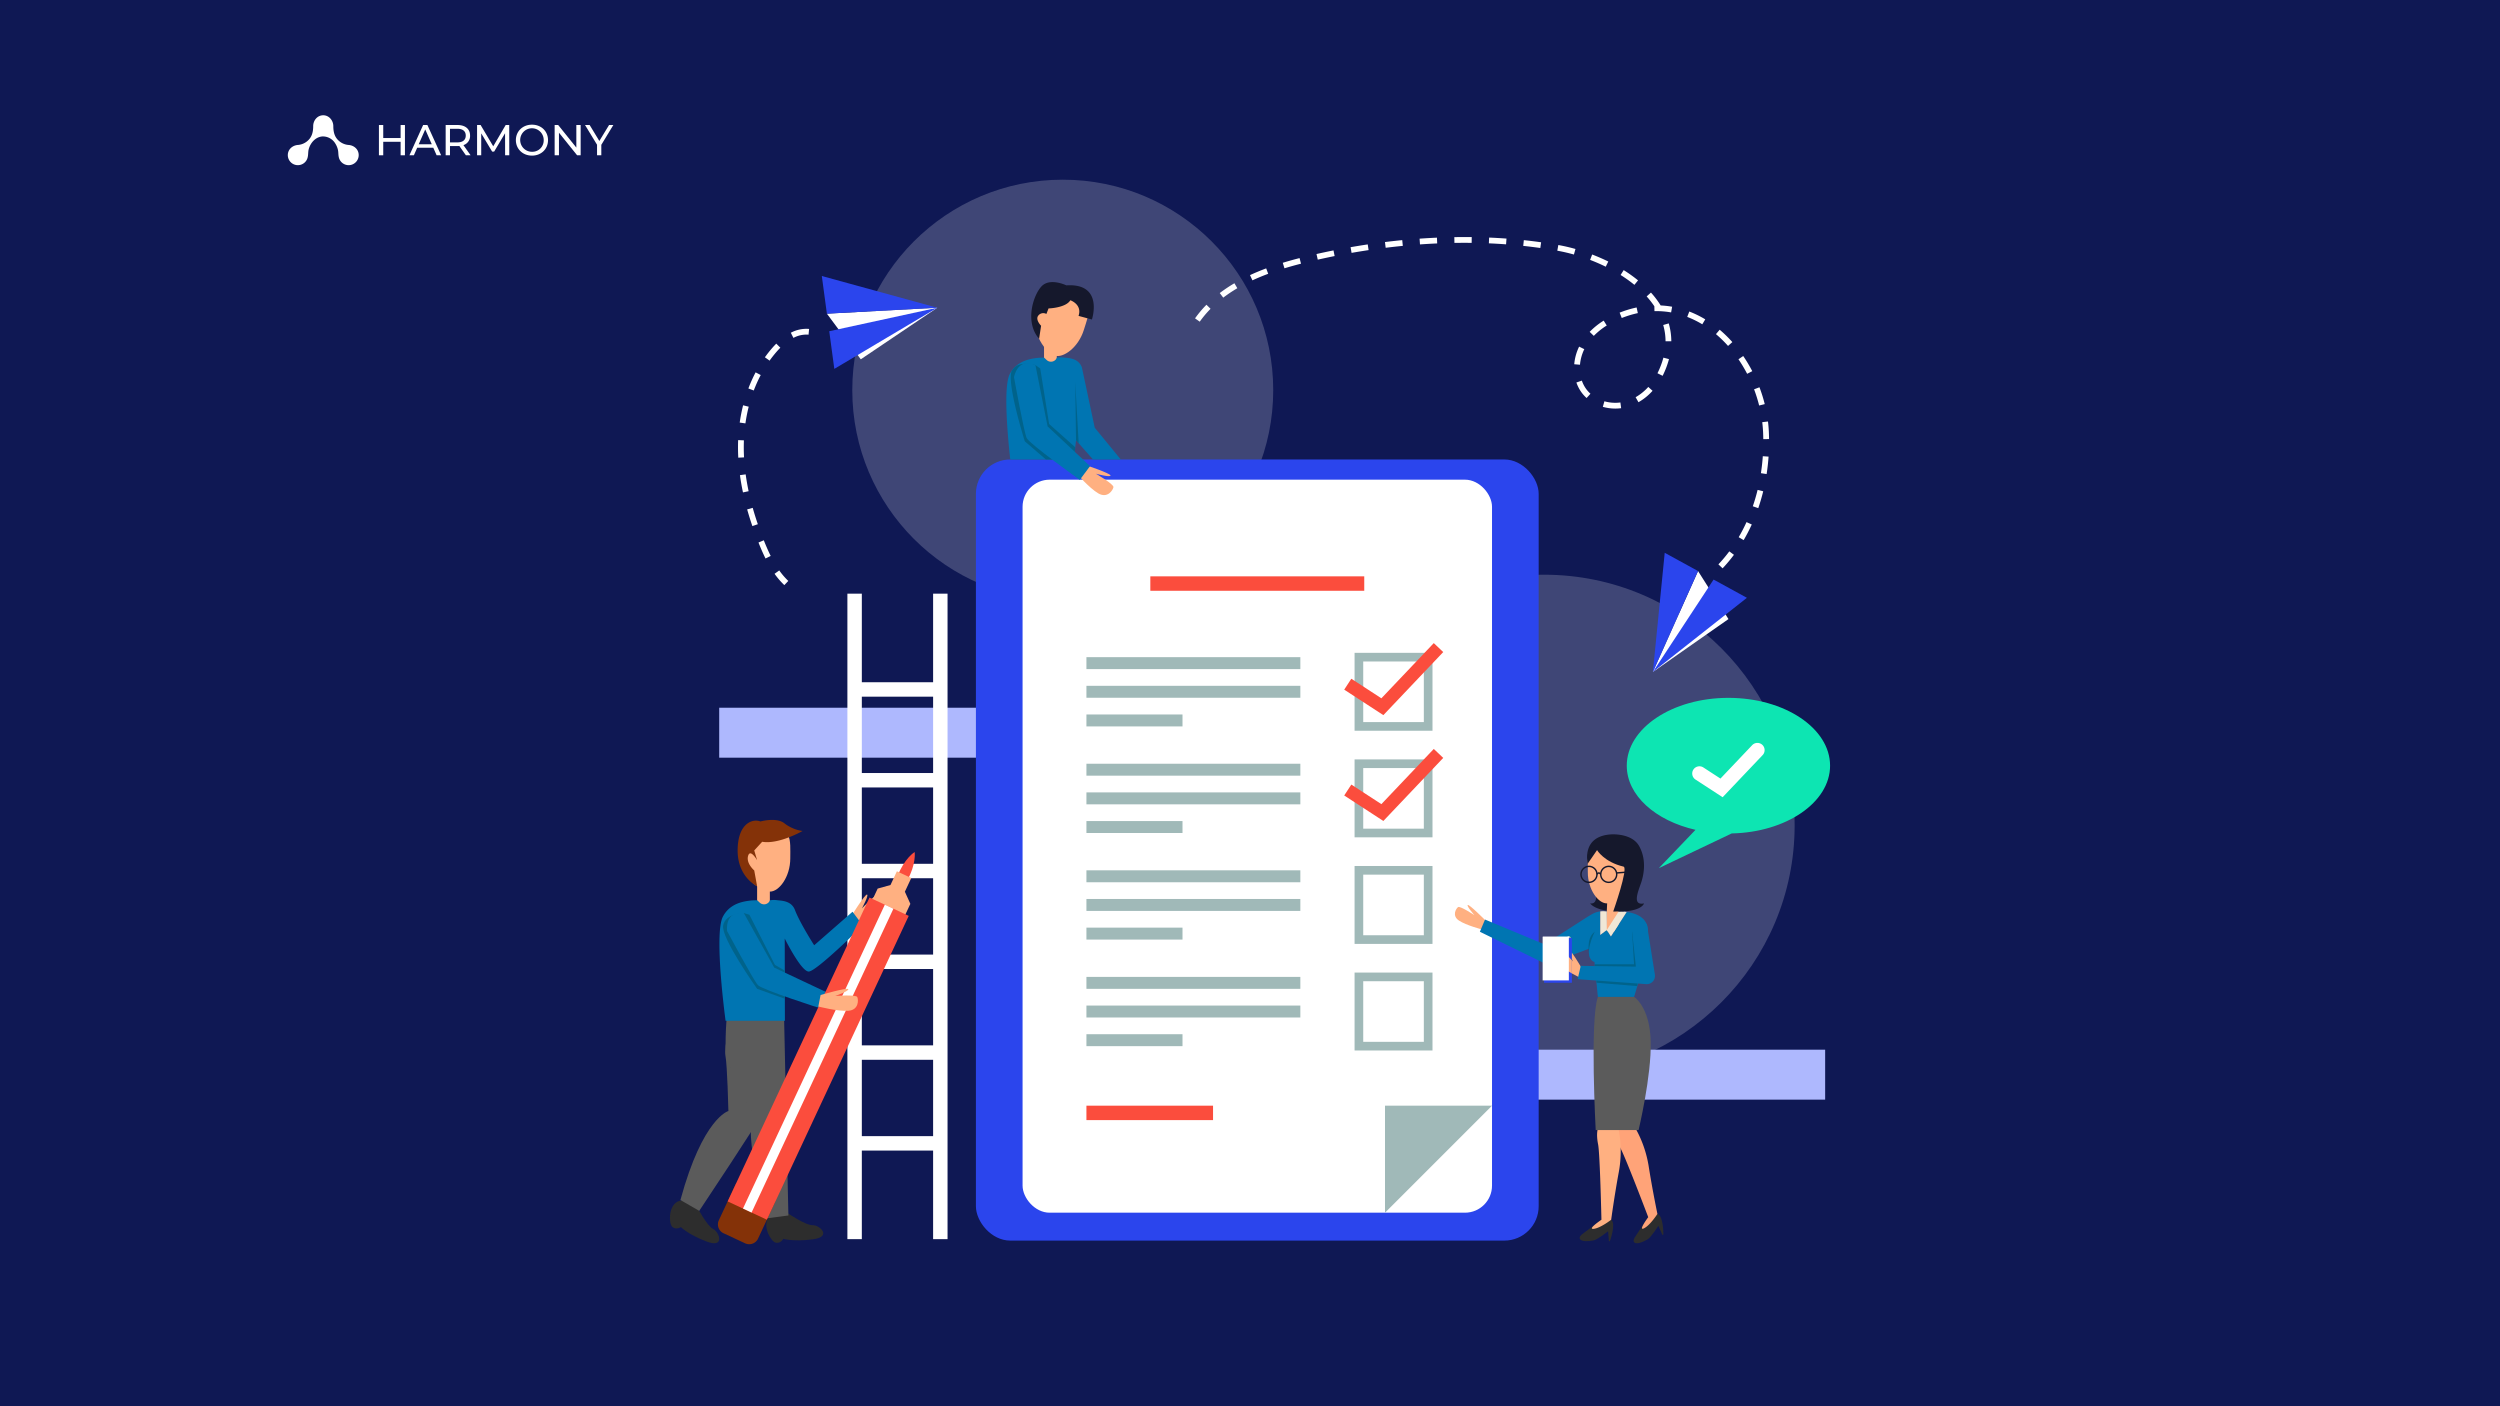 <svg xmlns="http://www.w3.org/2000/svg" viewBox="0 0 1920 1080"><defs><style>.cls-1{fill:#0f1854;}.cls-2{opacity:0.2;}.cls-3{fill:#fff;}.cls-4{fill:#aeb8fe;}.cls-5{fill:#2d2d2d;}.cls-6{fill:#5b5b5b;}.cls-7{fill:#ffb081;}.cls-8{fill:#0075b2;}.cls-9{fill:#843208;}.cls-10{fill:#00638b;}.cls-11{fill:#fb4d3d;}.cls-12{fill:#2b45ed;}.cls-13{fill:#a0b9b8;}.cls-14,.cls-19,.cls-20{fill:none;}.cls-14{stroke:#a0b9b8;stroke-width:6.649px;}.cls-14,.cls-20{stroke-miterlimit:10;}.cls-15{fill:#0de5b2;}.cls-16{fill:#15182c;}.cls-17{fill:#f0e7d6;}.cls-18{fill:#ffa378;}.cls-20{stroke:#15182c;stroke-width:1.108px;}</style></defs><title>14- How to tabulate questionnaires and survey result data</title><g id="_14:_How_to_tabulate_questionnaires_and_survey_result_data" data-name="14: How to tabulate questionnaires and survey result data"><rect class="cls-1" width="1920" height="1080"/><g class="cls-2"><circle class="cls-3" cx="1185.857" cy="633.803" r="192.424"/><circle class="cls-3" cx="816.196" cy="299.64" r="161.64"/></g><rect class="cls-4" x="552.348" y="543.537" width="431.724" height="38.36"/><rect class="cls-4" x="969.994" y="806.162" width="431.724" height="38.36"/><rect class="cls-3" x="650.799" y="455.934" width="11.082" height="495.732"/><rect class="cls-3" x="716.631" y="455.934" width="11.082" height="495.732"/><rect class="cls-3" x="656.34" y="523.961" width="65.832" height="11.082"/><rect class="cls-3" x="656.34" y="593.681" width="65.832" height="11.082"/><rect class="cls-3" x="656.34" y="663.399" width="65.832" height="11.082"/><rect class="cls-3" x="656.34" y="733.118" width="65.832" height="11.082"/><rect class="cls-3" x="656.34" y="802.838" width="65.832" height="11.082"/><rect class="cls-3" x="656.34" y="872.557" width="65.832" height="11.082"/><path class="cls-5" d="M535.537,927.245s7.394,14.273,12.188,16.634,9.178,14.962-4.941,9.648-19.856-11.1-19.856-11.1-3.5,2.345-6.461-.06-3.205-15.688,3.716-19.438S535.537,927.245,535.537,927.245Z"/><path class="cls-6" d="M561.9,781.438s-6.2,22.164-4.762,29.367,2.273,42.458,2.273,42.458-19.675,5.195-36.852,68.362l14.455,8.319s48.24-72.455,49.584-76.681,8.547-71.825,8.547-71.825Z"/><path class="cls-5" d="M605.514,932.065s13.268,9.075,18.609,8.886,15.165,8.837.213,10.837-22.743-.379-22.743-.379-1.97,3.721-5.72,3-10.248-12.3-5.925-18.882S605.514,932.065,605.514,932.065Z"/><path class="cls-6" d="M602.055,776.039l3.431,157.448-15.538,2.045s-21.106-66.873-10.148-79.35c0,0-22.579-32.375-22.559-52.733s1.674-26.6,1.674-26.6Z"/><rect class="cls-7" x="581.469" y="677.658" width="9.779" height="19.344"/><path class="cls-7" d="M606.931,659.277c0,14.068-8.527,25.473-15.543,25.473-7.232,0-22.451-11.4-22.451-25.473s-.864-25.474,19-25.474C608.874,633.8,606.931,645.208,606.931,659.277Z"/><path class="cls-7" d="M653.142,704.6s11.274-18.245,12.761-17.591-3.944,10.633-3.944,10.633,11-11.632,13.122-10.757,7.62,6.475,2.015,12.4-19.333,13.045-19.333,13.045Z"/><path class="cls-8" d="M654.739,700.223,625.291,725.96s-11.047-17.224-14.757-27.061c-2.747-7.282-10.369-7.111-13.82-7.57a17.452,17.452,0,0,0-5.377.113h0a4.874,4.874,0,0,1-7.875,1.771l-1.884-1.771a39.2,39.2,0,0,0-6.6.356c-6.617.9-15.023,3.2-19.766,12.127-7.078,13.32,2.033,80.035,2.033,80.035H602.8l-.125-63.179s12.548,25.364,18.422,25.364,41.545-35.42,41.545-35.42Z"/><path class="cls-9" d="M583.962,630.9s12.468-3.51,18.563,1.477a29.4,29.4,0,0,0,13.852,5.818s-18.285,10.471-31.029,8.283l-6.1,6.678,2.217,7.48s-5.264-9.142-6.926-3.324,4.709,11.177,4.709,11.177l2.217,12.168s-15.238-7-14.961-28.055S578.7,628.589,583.962,630.9Z"/><path class="cls-10" d="M581.469,759.427s-27.945-39.323-26.1-48.68,15.876-9.53,15.876-9.53l4.307,1.332,19.592,38.468,7.585,4.432.042,21.612Z"/><path class="cls-8" d="M571.242,701.217,594.6,743.128l40.412,19.017-4.277,12.479s-45.277-14.4-48.655-18.038-23.657-41.508-23.657-41.508S556.172,699.432,571.242,701.217Z"/><path class="cls-11" d="M702.458,654.332s-7.968,4.841-13.214,18.7l3.682,1.719,3.682,1.719C703.862,663.548,702.458,654.332,702.458,654.332Z"/><polygon class="cls-7" points="694.942 684.838 699.86 674.305 694.337 671.727 688.814 669.148 683.896 679.681 674.05 682.435 669.127 692.979 681.679 698.839 694.231 704.699 699.154 694.155 694.942 684.838"/><path class="cls-9" d="M555.559,913.919h33.246a0,0,0,0,1,0,0v31.409a7.5,7.5,0,0,1-7.5,7.5H563.059a7.5,7.5,0,0,1-7.5-7.5V913.919a0,0,0,0,1,0,0Z" transform="translate(448.571 -154.422) rotate(25.026)"/><rect class="cls-11" x="611.742" y="684.27" width="33.246" height="257.53" transform="translate(402.938 -189.487) rotate(25.026)"/><rect class="cls-3" x="624.724" y="684.27" width="7.281" height="257.53" transform="translate(402.938 -189.487) rotate(25.026)"/><path class="cls-7" d="M630.219,764.15s20.6-5.97,21.263-4.486-10.057,5.24-10.057,5.24,15.958-1.251,16.948.823,1.308,9.915-6.822,10.546-23.089-3.293-23.089-3.293Z"/><rect class="cls-12" x="749.504" y="352.872" width="432.196" height="599.903" rx="26.387" ry="26.387"/><rect class="cls-3" x="785.336" y="368.387" width="360.533" height="562.963" rx="20.795" ry="20.795"/><polygon class="cls-13" points="1063.678 849.159 1145.869 849.159 1104.774 890.254 1063.678 931.35 1063.678 849.159"/><rect class="cls-11" x="883.458" y="442.636" width="164.29" height="11.082"/><rect class="cls-11" x="834.374" y="849.159" width="97.244" height="11.082"/><rect class="cls-14" x="1043.638" y="504.695" width="53.193" height="53.193"/><rect class="cls-13" x="834.374" y="504.695" width="164.29" height="9.171"/><rect class="cls-13" x="834.374" y="526.706" width="164.29" height="9.171"/><rect class="cls-13" x="834.374" y="548.717" width="73.787" height="9.171"/><rect class="cls-14" x="1043.638" y="586.548" width="53.193" height="53.193"/><rect class="cls-13" x="834.374" y="586.548" width="164.29" height="9.171"/><rect class="cls-13" x="834.374" y="608.559" width="164.29" height="9.171"/><rect class="cls-13" x="834.374" y="630.57" width="73.787" height="9.171"/><rect class="cls-14" x="1043.638" y="668.402" width="53.193" height="53.193"/><rect class="cls-13" x="834.374" y="668.402" width="164.29" height="9.171"/><rect class="cls-13" x="834.374" y="690.413" width="164.29" height="9.171"/><rect class="cls-13" x="834.374" y="712.424" width="73.787" height="9.171"/><rect class="cls-14" x="1043.638" y="750.256" width="53.193" height="53.193"/><rect class="cls-13" x="834.374" y="750.256" width="164.29" height="9.171"/><rect class="cls-13" x="834.374" y="772.267" width="164.29" height="9.171"/><rect class="cls-13" x="834.374" y="794.278" width="73.787" height="9.171"/><polygon class="cls-11" points="1062.419 549.218 1032.364 529.646 1037.821 521.266 1060.899 536.294 1101.147 493.901 1108.399 500.786 1062.419 549.218"/><polygon class="cls-11" points="1062.419 630.502 1032.364 610.93 1037.821 602.551 1060.899 617.578 1101.147 575.185 1108.399 582.069 1062.419 630.502"/><path class="cls-15" d="M1405.5,588.035c0-28.766-34.954-52.086-78.071-52.086s-78.072,23.32-78.072,52.086c0,22.86,22.083,42.267,52.786,49.278L1274,666.719l55.938-26.639C1371.889,639.2,1405.5,616.241,1405.5,588.035Z"/><path class="cls-3" d="M1322.984,612.268,1302.148,598.7a5.541,5.541,0,0,1,6.047-9.287l13.106,8.534,24.365-25.665a5.541,5.541,0,0,1,8.037,7.631Z"/><path class="cls-3" d="M1322.954,436.472l-3.223-3.043a112.459,112.459,0,0,0,8.376-9.984l3.555,2.65A117.393,117.393,0,0,1,1322.954,436.472Zm16.179-21.66-3.822-2.244a127.091,127.091,0,0,0,6.013-11.6l4.034,1.837A130.827,130.827,0,0,1,1339.133,414.812Zm11.218-24.554-4.194-1.439c1.4-4.071,2.635-8.3,3.677-12.566l4.307,1.052C1353.066,381.7,1351.791,386.06,1350.351,390.258Zm6.414-26.182-4.381-.675c.659-4.282,1.147-8.666,1.45-13.029l4.422.306C1357.945,355.165,1357.443,359.672,1356.765,364.076Zm-2.56-26.812c-.023-1.81-.077-3.633-.16-5.417-.115-2.509-.332-5.068-.644-7.608l4.4-.54c.325,2.651.551,5.323.671,7.943.085,1.833.14,3.706.164,5.565Zm-113.657-23.48h-.013a34.924,34.924,0,0,1-9.565-1.331l1.215-4.263a30.5,30.5,0,0,0,8.351,1.162h.011a29.956,29.956,0,0,0,3.912-.256l.58,4.394A34.273,34.273,0,0,1,1240.548,313.784Zm110.473-2.352a111.138,111.138,0,0,0-3.893-12.44l4.146-1.57a115.964,115.964,0,0,1,4.048,12.938Zm-92.68-2.516-2.194-3.853a39.447,39.447,0,0,0,9.739-7.9l3.289,2.972A43.905,43.905,0,0,1,1258.341,308.916Zm-39.833-3.234a27.869,27.869,0,0,1-3.528-3.818,28.89,28.89,0,0,1-4.309-8.1l4.189-1.447a24.42,24.42,0,0,0,3.646,6.858,23.421,23.421,0,0,0,2.965,3.209Zm58.389-17.054-3.968-1.974a62.723,62.723,0,0,0,4.558-11.981l4.289,1.122A67.118,67.118,0,0,1,1276.9,288.628Zm64.914-1.535a108.544,108.544,0,0,0-6.68-11.176l3.66-2.5a113.04,113.04,0,0,1,6.953,11.634Zm-128.374-6.979-4.418-.371a38.071,38.071,0,0,1,3.753-13.537l3.975,1.963A33.583,33.583,0,0,0,1213.437,280.114Zm113.7-14.442a92.192,92.192,0,0,0-9.284-9.062l2.859-3.386a96.39,96.39,0,0,1,9.733,9.5Zm-48-3.579a45.381,45.381,0,0,0-1.8-12.491l4.258-1.233a49.794,49.794,0,0,1,1.972,13.71Zm-55.091-4.144-3.186-3.083a57.627,57.627,0,0,1,10.764-8.635l2.357,3.754A53.178,53.178,0,0,0,1224.046,257.949Zm83.306-8.892a73.24,73.24,0,0,0-11.559-5.674l1.588-4.139a77.6,77.6,0,0,1,12.262,6.018Zm-385.945-2L917.79,244.5a85.269,85.269,0,0,1,8.758-10.451l3.161,3.108A80.872,80.872,0,0,0,921.407,247.057Zm324.095-2.821-1.635-4.121a81.938,81.938,0,0,1,13.062-3.979l.924,4.335A77.462,77.462,0,0,0,1245.5,244.236Zm37.917-4.3a65.17,65.17,0,0,0-12.793-.975l-.082-3.728a66.947,66.947,0,0,0-5.916-7.58l3.3-2.965a69.885,69.885,0,0,1,7.477,9.9,69.616,69.616,0,0,1,8.79.979ZM939.45,228.594l-2.688-3.526a113.7,113.7,0,0,1,11.265-7.533l2.246,3.821A109.34,109.34,0,0,0,939.45,228.594Zm315.775-9.834a106.829,106.829,0,0,0-10.6-7.568l2.357-3.754a111.068,111.068,0,0,1,11.04,7.885Zm-293.359-3.452L960,211.286c3.9-1.806,8.079-3.545,12.435-5.169l1.548,4.153C969.736,211.855,965.659,213.55,961.866,215.308Zm24.594-9.247-1.3-4.24c4.045-1.237,8.389-2.451,12.908-3.61l1.1,4.294C994.72,203.647,990.441,204.843,986.46,206.061Zm246.746-1.229c-3.857-1.9-7.9-3.661-12.006-5.231l1.582-4.141c4.238,1.62,8.4,3.435,12.383,5.395Zm-221.163-5.413-.979-4.323c4.313-.975,8.706-1.912,13.056-2.786l.872,4.346C1020.677,197.522,1016.32,198.452,1012.043,199.419Zm196.72-3.94c-4.283-1.207-8.573-2.2-12.75-2.944l.779-4.363c4.32.771,8.752,1.794,13.174,3.04Zm-170.755-1.268-.766-4.366c4.375-.766,8.81-1.487,13.18-2.141l.656,4.384C1046.744,192.737,1042.347,193.452,1038.008,194.211Zm144.952-3.751c-4.308-.607-8.723-1.153-13.122-1.622l.469-4.408c4.45.474,8.916,1.026,13.272,1.64Zm-118.763-.168-.545-4.4c4.42-.548,8.886-1.043,13.273-1.473l.431,4.412C1073.008,189.257,1068.58,189.749,1064.2,190.292Zm26.353-2.578-.317-4.422c4.443-.317,8.929-.577,13.336-.771l.2,4.428C1099.4,187.142,1094.952,187.4,1090.55,187.714Zm66.114-.062c-4.352-.321-8.8-.579-13.206-.767l.188-4.428c4.457.189,8.947.449,13.344.774Zm-39.667-1.1-.072-4.432q6.684-.109,13.362-.027l-.055,4.433Q1123.62,186.44,1117,186.548Z"/><polygon class="cls-3" points="1327.462 475.453 1269.414 516.057 1304.098 438.566 1327.462 475.453"/><polygon class="cls-12" points="1278.503 424.548 1269.414 516.057 1304.098 438.566 1278.503 424.548"/><polygon class="cls-12" points="1316.033 445.103 1269.414 516.057 1341.628 459.121 1316.033 445.103"/><path class="cls-16" d="M1237.175,640.818s16-1.293,21.73,9.05,3.694,21.795,1.293,28.629-6.637,17.129,2.407,15.306c0,0-1.442,6.253-19.471,6.253s-21.907-6.253-21.907-6.253,6.095,1.5,4.248-8.288a201.191,201.191,0,0,0-6.074-22.282S1214.153,642.3,1237.175,640.818Z"/><path class="cls-7" d="M1219.445,670c0,13.145,7.967,23.8,14.523,23.8,6.757,0,20.977-10.656,20.977-23.8s.807-23.8-17.75-23.8C1217.63,646.2,1219.445,656.856,1219.445,670Z"/><polygon class="cls-7" points="1233.315 715.578 1243.134 715.578 1243.134 689.496 1234.479 689.496 1233.315 715.578"/><path class="cls-7" d="M1140.77,706.828s-12.474-12.6-13.55-11.792,5.155,7.829,5.155,7.829-11.02-7.322-12.57-6.222-4.932,6.633.684,10.359,18,6.909,18,6.909Z"/><path class="cls-8" d="M1223.42,727.469l3.742,38.168h27.788s12.364-38.75,10.5-52.72c-1.191-8.923-9.961-11.691-16.144-12.529l-12.128,18.849-3.161-4.989-5.024,3.825V699.95c-3.224.429-5.108,1.265-9.861,4.22l-32.88,21.12-45.756-19.08-3.952,9.368,48.113,23.536a8.6,8.6,0,0,0,6.792.328l31.973-11.973"/><path class="cls-17" d="M1234.015,714.248l9.119-14.192a36.666,36.666,0,0,1,6.17.332l-12.128,18.849Z"/><path class="cls-17" d="M1228.991,699.95a16.33,16.33,0,0,1,5.024.106v14.192l-5.024,3.825Z"/><path class="cls-5" d="M1265.844,934.79s-7.846,11.5-10.376,15.575.576,6.873,9.947,1.422c2.707-1.575,8.221-10.4,8.221-10.4l3.1,7.055.719-.255s.156-14.547-4.559-15.886Z"/><path class="cls-18" d="M1242.687,864.656c5.12-1.81,9.037-6.33,12.741.787a88.083,88.083,0,0,1,10.811,30.575c2.852,18.043,6.654,36.279,6.654,36.279s-5.6,8.789-10.351,11.069,3.3-8.577,3.3-8.577-18.03-47.6-21.711-53.71S1237.568,866.467,1242.687,864.656Z"/><path class="cls-5" d="M1229.906,936.768s-11.233,8.232-14.975,11.226-1.748,6.672,8.9,4.656c3.076-.582,11.219-7.068,11.219-7.068l.568,7.684h.762s5-13.664,1-16.5Z"/><path class="cls-7" d="M1229.906,936.768s-1.13-50.89-2.564-57.875-1.319-15.966,4.112-15.966,10.629-2.956,11.75,4.989a88.1,88.1,0,0,1,0,32.431c-3.326,17.961-5.821,36.421-5.821,36.421s-8.21,6.419-13.449,6.985S1229.906,936.768,1229.906,936.768Z"/><path class="cls-6" d="M1254.95,765.637s12.126,7.412,12.791,34.093-9.313,68.186-9.313,68.186H1225.5s-4.571-84.413,1.663-102.279Z"/><path class="cls-10" d="M1225.475,733.05,1220.812,735s-3.508-14.227,3.978-19.424l-.169,9.712Z"/><path class="cls-8" d="M1224.79,715.578s-10.042,19.512-.254,23.279l4.455-5.026Z"/><path class="cls-16" d="M1238.942,700.056s11.836-33.565,7.935-34.492c-14.994-3.564-20.339-12.684-20.339-12.684l-7.137,10.353c-1.938-16.34,9.928-19.857,19-20.26s13.716,3.631,18.557,10.892S1247,699.95,1247,699.95Z"/><rect class="cls-12" x="1185.857" y="720.423" width="21.341" height="34.333"/><polygon class="cls-10" points="1253.368 714.704 1254.95 740.541 1224.701 740.541 1226.095 754.757 1257.44 757.342 1261.86 727.217 1253.368 714.704"/><path class="cls-19" d="M1208.132,738.462s-.408-.8-.934-1.914v.895C1207.772,738.062,1208.132,738.462,1208.132,738.462Z"/><path class="cls-7" d="M1215.269,744.4s-5.038-8.646-8.071-12.73v4.878c.526,1.115.934,1.914.934,1.914s-.36-.4-.934-1.019v10.139c4.323,2.432,8.071,4.24,8.071,4.24Z"/><path class="cls-7" d="M1197.519,729.292c-1.775.677-6.435,5.188-1.93,10.2,2.267,2.522,7.232,5.626,11.609,8.089V737.443C1204.885,734.95,1198.941,728.75,1197.519,729.292Z"/><path class="cls-8" d="M1264.823,709.881l6.128,38.629a6.329,6.329,0,0,1-6.706,7.305l-52.616-3.8,2.385-10.239,42.335.6-2.981-27.673S1255.409,702.427,1264.823,709.881Z"/><path class="cls-13" d="M1204.874,719.237s1.484-.2,1.484,1.186h-2.4Z"/><path class="cls-3" d="M1185.193,719.237h19.68a0,0,0,0,1,0,0v33.694a0,0,0,0,1,0,0h-20.125a0,0,0,0,1,0,0V719.682A.445.445,0,0,1,1185.193,719.237Z"/><path class="cls-3" d="M1204.874,720.423s.105-1.1.933-1.022c0,0,.066-.184-1.388-.174S1204.874,720.423,1204.874,720.423Z"/><circle class="cls-20" cx="1220.335" cy="671.501" r="6.149"/><circle class="cls-20" cx="1235.491" cy="671.501" r="6.149"/><path class="cls-20" d="M1226.484,671.5s1.3-2.411,2.858,0"/><line class="cls-20" x1="1241.542" y1="670.429" x2="1248.82" y2="669.847"/><polygon class="cls-3" points="661.085 275.943 719.823 236.343 635.046 240.893 661.085 275.943"/><polygon class="cls-12" points="631.152 211.971 719.823 236.343 635.046 240.892 631.152 211.971"/><polygon class="cls-12" points="636.862 254.379 719.823 236.343 640.756 283.3 636.862 254.379"/><path class="cls-3" d="M602.36,449.371a60.175,60.175,0,0,1-7.5-8.7l3.61-2.573a55.621,55.621,0,0,0,6.941,8.06Zm-14.439-20.439c-1.758-3.532-3.477-7.432-5.406-12.27l4.084-1.725.048.121c1.869,4.685,3.539,8.478,5.242,11.9Zm-10.1-24.9c-1.478-4.313-2.825-8.623-4-12.811l4.267-1.2c1.155,4.108,2.476,8.338,3.929,12.572ZM570.6,378.17c-.947-4.457-1.727-8.918-2.319-13.256l4.391-.6c.579,4.232,1.34,8.584,2.264,12.936ZM567,351.5c-.142-2.674-.214-5.359-.214-7.981q0-1.622.036-3.245.025-1.134.07-2.271l4.43.173q-.043,1.1-.068,2.2-.034,1.574-.035,3.145c0,2.544.07,5.15.207,7.746Zm5.493-26.341-4.389-.622a127.391,127.391,0,0,1,2.6-13.275l4.3,1.085A123.091,123.091,0,0,0,572.491,325.156ZM578.9,299.9l-4.146-1.567a109.843,109.843,0,0,1,5.561-12.371l3.921,2.067A105.794,105.794,0,0,0,578.9,299.9Zm12.143-22.932-3.607-2.576c1.768-2.477,3.66-4.876,5.622-7.134,1.022-1.175,2.073-2.3,3.124-3.35l3.13,3.138c-.977.974-1.955,2.024-2.909,3.12C594.533,272.32,592.729,274.608,591.043,276.97Zm18.307-17.462-2.009-3.952a25.281,25.281,0,0,1,14.049-2.934l-.427,4.412A20.913,20.913,0,0,0,609.35,259.508Z"/><rect class="cls-7" x="801.821" y="260.912" width="9.779" height="19.344"/><path class="cls-8" d="M824.745,352.872l1.64-14.776,13.026,14.776H860.75l-19.989-24.381-9.876-46.338c-2.746-7.282-10.368-7.111-13.819-7.571a17.489,17.489,0,0,0-5.377.113,4.874,4.874,0,0,1-7.876,1.771l-1.884-1.771a39.189,39.189,0,0,0-6.6.356c-6.618.9-15.023,3.2-19.766,12.127-4.992,9.393-1.933,45.315.3,65.694Z"/><path class="cls-7" d="M832.382,253.4c-4.168,13.438-15.69,21.8-22.391,19.726-6.908-2.142-18.066-17.543-13.9-30.98s6.721-24.586,25.69-18.7C841.783,229.644,836.549,239.961,832.382,253.4Z"/><path class="cls-10" d="M825.786,343.493,805.715,325.62,798.9,282.991l-3.689-2.592s-9.945-3.062-15.66,1.42a20.928,20.928,0,0,0-2.394,2.807c-4.57,8.43,9.89,54.308,9.89,54.308l16.2,13.938h21.5Z"/><path class="cls-7" d="M832.843,356.844s20.348,6.775,20.053,8.373-11.254-1.393-11.254-1.393,13.849,8.026,13.487,10.3-4.549,8.906-11.6,4.812-17.143-15.814-17.143-15.814Z"/><path class="cls-8" d="M795.209,280.4l9.343,47.063,32.608,30.52-7.906,10.559S790.6,340.921,788.5,336.419s-9.751-46.771-9.751-46.771S781.417,274.068,795.209,280.4Z"/><polygon class="cls-10" points="826.385 338.096 825.786 293.306 828.423 340.407 826.385 338.096"/><path class="cls-16" d="M822.022,230.592s9.284,3.149,6.3,12.014l10.265,2.771s9.359-28.074-19.639-26.227c0,0-12.559-6.1-19.024.738s-13.092,27.61-1.888,40.284l1.519-9.993s-4.8-4.8-2.032-7.942a4.8,4.8,0,0,1,6.1-1.108l1.663-4.248S818.513,236.5,822.022,230.592Z"/></g><g id="logo_left" data-name="logo left"><polygon class="cls-3" points="310.992 96.015 310.992 119.259 307.674 119.259 307.674 108.895 294.331 108.895 294.331 119.259 291.012 119.259 291.012 96.015 294.331 96.015 294.331 106.012 307.674 106.012 307.674 96.015 310.992 96.015"/><path class="cls-3" d="M331.6,110.792l-5.013-11.387-5.012,11.387Zm1.161,2.656H320.414l-2.558,5.811h-3.414l10.522-23.244h3.283L338.8,119.259h-3.484l-2.559-5.811Z"/><path class="cls-3" d="M357.693,104.115c0-3.32-2.227-5.216-6.471-5.216h-5.641v10.459h5.641C355.466,109.358,357.693,107.436,357.693,104.115Zm.1,15.144-5.012-7.139c-.463.035-.961.07-1.459.07h-5.737v7.069h-3.318V96.015h9.055c6.043,0,9.693,3.058,9.693,8.1a7.344,7.344,0,0,1-5.108,7.341l5.51,7.8h-3.624Z"/><polygon class="cls-3" points="387.925 119.259 387.89 102.324 379.498 116.437 377.97 116.437 369.578 102.42 369.578 119.259 366.39 119.259 366.39 96.015 369.115 96.015 378.808 112.356 388.361 96.015 391.086 96.015 391.121 119.259 387.933 119.259 387.925 119.259"/><path class="cls-3" d="M417.562,107.637a9.025,9.025,0,1,0-8.994,8.931A8.724,8.724,0,0,0,417.562,107.637Zm-21.368,0c0-6.807,5.24-11.884,12.374-11.884s12.313,5.051,12.313,11.884-5.24,11.884-12.313,11.884S396.194,114.444,396.194,107.637Z"/><polygon class="cls-3" points="445.943 96.015 445.943 119.259 443.218 119.259 429.281 101.922 429.281 119.259 425.963 119.259 425.963 96.015 428.688 96.015 442.625 113.352 442.625 96.015 445.943 96.015"/><polygon class="cls-3" points="461.809 111.22 461.809 119.259 458.526 119.259 458.526 111.159 449.305 96.015 452.859 96.015 460.29 108.266 467.756 96.015 471.04 96.015 461.809 111.22"/><path class="cls-3" d="M248.259,104.787a11.135,11.135,0,0,1,9.308,5.532,15.647,15.647,0,0,1,1.939,4.631c.437,1.853.244,3.793.672,5.645a7.72,7.72,0,0,0,15.3-1.494c0-4.282-3.371-7.279-7.423-7.742a12.8,12.8,0,0,1-7.309-2.788c-3.537-2.849-4.759-6.615-4.759-11.692,0-4.334-3.3-8.4-7.816-8.345s-7.641,4.011-7.641,8.336c0,5.077-1.222,8.844-4.759,11.692a12.739,12.739,0,0,1-7.309,2.788c-4.052.463-7.422,3.521-7.422,7.742a7.719,7.719,0,0,0,15.3,1.494c.428-1.852.236-3.792.672-5.645,1.24-5.243,5.545-10.145,11.248-10.171Z"/></g></svg>